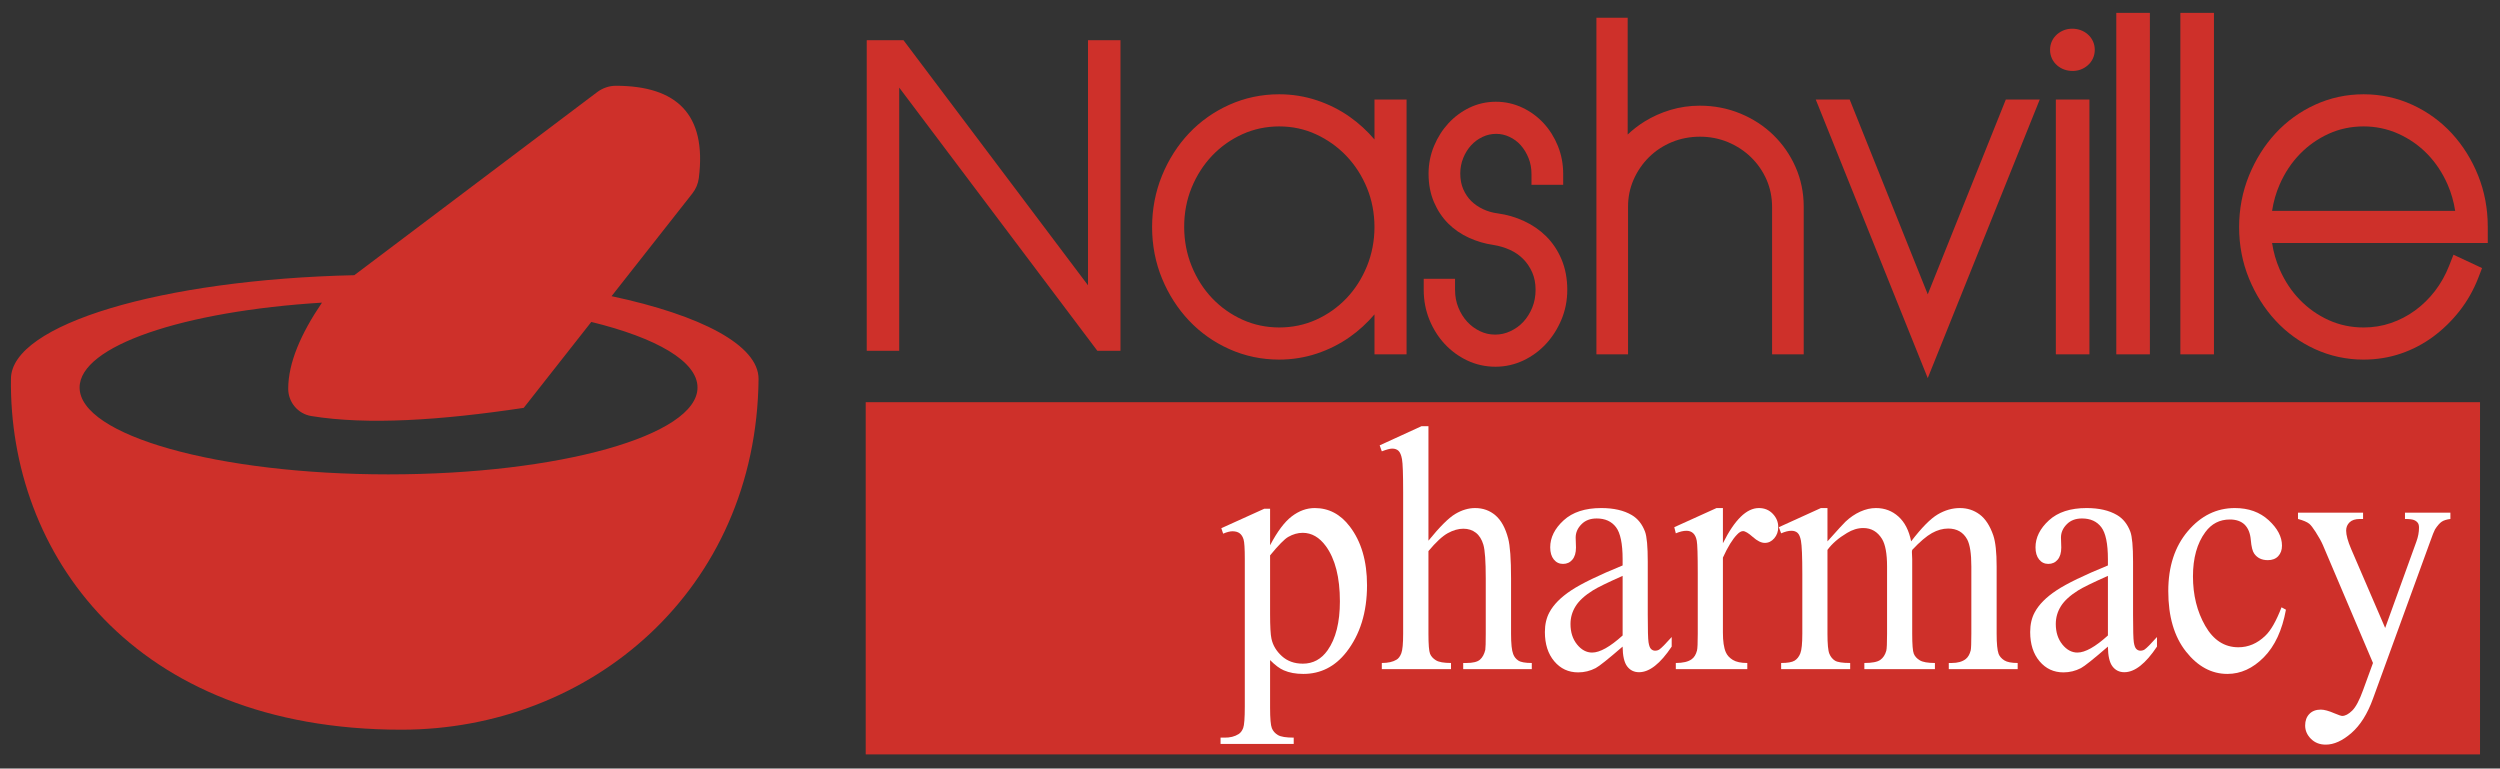 <?xml version="1.0" encoding="UTF-8"?>
<svg id="Layer_5" data-name="Layer 5" xmlns="http://www.w3.org/2000/svg" viewBox="0 0 681.404 209.474">
  <rect x="0" y="0" width="681.404" height="209.474" fill="#333333" stroke="none"/>
  <defs>
    <style>
      .cls-1 {
        fill: #ce302a;
      }

      .cls-1, .cls-2 {
        stroke-width: 0px;
      }

      .cls-2 {
        fill: #fff;
      }
    </style>
  </defs>
  <rect class="cls-1" x="235.959" y="109.62" width="440" height="96"/>
  <path class="cls-1" d="M166.686,80.727l22.02-27.99c.96-1.22,1.58-2.68,1.77-4.22,2.19-17.44-6.09-25.12-22.61-25.14-1.84,0-3.63.63-5.11,1.74l-66.19,49.89c-52.39,1.18-93.58,13.38-93.58,28.27-.59,47.07,32.75,95.61,106.43,95.61,51.46,0,96.76-37.95,97.34-95.61,0-9.2-15.71-17.37-40.07-22.55ZM105.906,129.297c-46.51,0-84.21-10.6-84.21-23.68,0-11.33,28.27-20.8,66.06-23.13-5.79,8.53-9.18,16.43-9.2,23.43-.02,3.69,2.64,6.88,6.28,7.48,15.35,2.5,35.4,1.15,57.91-2.23l18.42-23.42c17.74,4.34,28.95,10.74,28.95,17.87,0,13.08-37.7,23.68-84.21,23.68Z"/>
  <path class="cls-1" d="M374.631,38.018c-1.991-2.337-4.243-4.401-6.703-6.143-2.725-1.928-5.757-3.454-9.011-4.536-3.279-1.09-6.735-1.643-10.274-1.643-4.76,0-9.322.96-13.559,2.854-4.21,1.884-7.919,4.507-11.025,7.797-3.088,3.274-5.558,7.149-7.341,11.518-1.792,4.388-2.7,9.113-2.7,14.044,0,4.935.91,9.645,2.703,13.997,1.784,4.332,4.252,8.186,7.338,11.454,3.105,3.292,6.815,5.916,11.025,7.797,4.237,1.894,8.798,2.854,13.558,2.854,3.539,0,6.995-.553,10.274-1.643,3.255-1.082,6.286-2.608,9.011-4.536,2.459-1.741,4.71-3.804,6.703-6.143v10.887h8.746V27.132h-8.746v10.887ZM374.631,61.855c-.007,3.766-.693,7.358-2.042,10.679-1.357,3.345-3.241,6.295-5.6,8.768-2.351,2.465-5.132,4.432-8.268,5.846-3.099,1.397-6.472,2.106-10.024,2.106-3.555,0-6.927-.708-10.025-2.107-3.136-1.414-5.917-3.38-8.268-5.846-2.357-2.472-4.241-5.422-5.599-8.769-1.354-3.336-2.042-6.948-2.042-10.733,0-3.78.686-7.37,2.038-10.668,1.358-3.314,3.244-6.249,5.603-8.724,2.348-2.462,5.13-4.429,8.269-5.845,3.101-1.398,6.473-2.107,10.024-2.107,3.539,0,6.904.724,10,2.151,3.148,1.454,5.938,3.443,8.292,5.912,2.36,2.476,4.246,5.41,5.604,8.723,1.346,3.283,2.031,6.854,2.038,10.614Z"/>
  <path class="cls-1" d="M421.429,64.408c-1.727-1.707-3.768-3.11-6.069-4.172-2.252-1.038-4.634-1.732-7.109-2.07-1.434-.18-2.797-.573-4.055-1.168-1.237-.585-2.321-1.334-3.223-2.228-.873-.866-1.597-1.944-2.149-3.208-.537-1.223-.81-2.671-.81-4.303,0-1.462.262-2.828.802-4.175.536-1.338,1.264-2.511,2.165-3.488.894-.97,1.92-1.72,3.137-2.294,1.166-.549,2.377-.816,3.702-.816,1.255,0,2.433.267,3.598.815,1.202.568,2.204,1.309,3.058,2.261.88.984,1.602,2.17,2.145,3.522.539,1.349.802,2.75.802,4.285v3h8.643v-3c0-2.648-.483-5.194-1.437-7.566-.944-2.343-2.249-4.429-3.883-6.205-1.648-1.784-3.6-3.216-5.8-4.257-2.26-1.068-4.691-1.61-7.227-1.61-2.545,0-4.966.545-7.198,1.62-2.16,1.041-4.088,2.47-5.731,4.249-1.623,1.757-2.94,3.832-3.917,6.167-.995,2.381-1.5,4.939-1.5,7.603,0,2.817.489,5.398,1.452,7.671.954,2.251,2.258,4.219,3.875,5.847,1.601,1.613,3.519,2.933,5.697,3.922,2.108.961,4.342,1.616,6.604,1.942,1.611.251,3.154.709,4.583,1.362,1.35.616,2.554,1.45,3.578,2.475,1.015,1.018,1.845,2.25,2.467,3.663.604,1.372.911,2.967.911,4.741,0,1.732-.302,3.354-.896,4.821-.607,1.494-1.423,2.802-2.424,3.887-.997,1.081-2.154,1.921-3.539,2.568-1.334.625-2.696.929-4.165.929-1.461,0-2.8-.3-4.095-.92-1.359-.648-2.506-1.49-3.508-2.578-1.003-1.084-1.817-2.392-2.424-3.889-.595-1.461-.896-3.083-.896-4.819v-3h-8.541v3c0,2.876.519,5.611,1.542,8.125,1.011,2.492,2.4,4.706,4.131,6.581,1.743,1.892,3.812,3.416,6.147,4.53,2.397,1.145,5.004,1.725,7.745,1.725,2.673,0,5.244-.58,7.646-1.725,2.333-1.115,4.401-2.639,6.146-4.53,1.718-1.864,3.12-4.065,4.165-6.542,1.067-2.526,1.608-5.272,1.608-8.163,0-3.031-.521-5.812-1.55-8.267-1.025-2.446-2.438-4.571-4.202-6.318Z"/>
  <path class="cls-1" d="M483.357,36.806c-2.551-2.478-5.583-4.451-9.013-5.865-3.442-1.418-7.15-2.137-11.021-2.137-2.768,0-5.466.389-8.019,1.155-2.524.757-4.903,1.822-7.07,3.166-1.642,1.018-3.18,2.204-4.593,3.54V4.842h-8.521v91.737h8.621v-40.278c0-2.574.507-5.038,1.507-7.32,1.015-2.316,2.426-4.378,4.192-6.128,1.758-1.741,3.854-3.125,6.23-4.113,2.374-.985,4.966-1.485,7.702-1.485,2.669,0,5.226.5,7.598,1.485,2.382.99,4.502,2.381,6.301,4.13,1.79,1.744,3.211,3.8,4.224,6.11,1.001,2.287,1.509,4.784,1.509,7.42v40.18h8.621v-40.278c0-3.799-.747-7.421-2.221-10.764-1.46-3.311-3.495-6.248-6.048-8.731Z"/>
  <polygon class="cls-1" points="525.43 80.219 504.152 27.132 494.907 27.132 525.43 103.056 555.954 27.132 546.709 27.132 525.43 80.219"/>
  <rect class="cls-1" x="560.344" y="27.132" width="9.154" height="69.447"/>
  <path class="cls-1" d="M568.983,9.305c-1.146-.971-2.593-1.483-4.184-1.483-1.512,0-2.916.513-4.066,1.487-1.269,1.079-1.967,2.596-1.967,4.272,0,1.681.7,3.199,1.967,4.272,1.145.973,2.592,1.487,4.188,1.487,1.517,0,2.922-.514,4.066-1.487,1.269-1.077,1.967-2.593,1.967-4.272,0-1.676-.698-3.193-1.971-4.275Z"/>
  <rect class="cls-1" x="576.82" y="3.509" width="9.154" height="93.07"/>
  <rect class="cls-1" x="594.284" y="3.509" width="9.154" height="93.07"/>
  <path class="cls-1" d="M678.07,61.8c0-4.921-.885-9.623-2.632-13.974-1.739-4.327-4.146-8.18-7.155-11.451-3.032-3.294-6.656-5.923-10.773-7.812-4.149-1.902-8.616-2.866-13.277-2.866-4.663,0-9.13.964-13.276,2.866-4.114,1.888-7.739,4.516-10.774,7.813-3.006,3.269-5.429,7.136-7.201,11.495-1.783,4.388-2.688,9.111-2.688,14.04,0,4.932.905,9.641,2.691,13.993,1.771,4.321,4.193,8.167,7.197,11.431,3.035,3.299,6.66,5.928,10.774,7.813,4.147,1.902,8.614,2.866,13.276,2.866,3.534,0,6.955-.555,10.169-1.65,3.197-1.09,6.189-2.666,8.893-4.681,2.668-1.987,5.075-4.349,7.155-7.019,2.089-2.685,3.79-5.707,5.055-8.981l1.011-2.614-7.797-3.641-1.168,2.974c-.99,2.523-2.287,4.84-3.855,6.886-1.563,2.042-3.382,3.827-5.404,5.307-2.008,1.47-4.229,2.629-6.605,3.446-2.341.807-4.849,1.216-7.452,1.216-3.39,0-6.587-.671-9.502-1.994-2.965-1.344-5.614-3.207-7.877-5.538-2.271-2.336-4.126-5.136-5.518-8.324-.984-2.253-1.673-4.652-2.057-7.164h58.791v-4.435ZM644.232,34.455c3.321,0,6.506.673,9.461,1.999,2.995,1.346,5.659,3.208,7.917,5.532,2.274,2.344,4.132,5.146,5.52,8.325.984,2.254,1.673,4.654,2.057,7.165h-49.907c.384-2.512,1.072-4.912,2.058-7.166,1.389-3.182,3.245-5.983,5.518-8.323,2.262-2.329,4.911-4.192,7.876-5.537,2.918-1.324,6.115-1.995,9.502-1.995Z"/>
  <polygon class="cls-1" points="245.091 95.62 245.091 23.877 299.099 95.62 305.398 95.62 305.398 10.953 296.547 10.953 296.547 77.765 246.251 10.953 236.24 10.953 236.24 95.62 245.091 95.62"/>
  <g>
    <path class="cls-2" d="M332.883,143.969l11.715-5.308h1.579v9.963c1.967-3.755,3.939-6.385,5.92-7.892,1.98-1.505,4.064-2.258,6.252-2.258,3.822,0,7.008,1.676,9.555,5.028,3.131,4.098,4.695,9.437,4.695,16.017,0,7.356-1.885,13.44-5.65,18.251-3.102,3.942-7.008,5.913-11.715,5.913-2.051,0-3.822-.326-5.318-.978-1.107-.466-2.354-1.397-3.738-2.794v12.99c0,2.917.16,4.772.479,5.563.318.792.871,1.42,1.662,1.886.789.466,2.221.698,4.299.698v1.723h-19.941v-1.723h1.039c1.523.031,2.825-.295,3.905-.978.526-.342.935-.893,1.226-1.652.291-.762.436-2.693.436-5.797v-40.32c0-2.763-.111-4.517-.332-5.262-.222-.744-.575-1.304-1.06-1.676-.485-.372-1.143-.559-1.973-.559-.665,0-1.51.218-2.534.651l-.499-1.489ZM346.177,151.372v15.924c0,3.445.125,5.711.375,6.798.387,1.8,1.334,3.383,2.846,4.749,1.508,1.366,3.412,2.048,5.711,2.048,2.77,0,5.012-1.21,6.73-3.631,2.242-3.166,3.365-7.62,3.365-13.363,0-6.518-1.275-11.53-3.822-15.038-1.773-2.421-3.879-3.632-6.314-3.632-1.33,0-2.645.372-3.947,1.117-.996.559-2.645,2.235-4.943,5.028Z"/>
    <path class="cls-2" d="M389.34,116.173v31.194c3.074-3.786,5.511-6.215,7.312-7.286,1.8-1.071,3.6-1.606,5.4-1.606,2.16,0,4.016.668,5.566,2.002,1.551,1.335,2.7,3.43,3.448,6.285.526,1.987.789,5.619.789,10.896v15.085c0,2.7.194,4.548.582,5.54.276.745.748,1.335,1.412,1.77.665.436,1.884.652,3.656.652v1.676h-18.694v-1.676h.872c1.772,0,3.005-.303,3.697-.908s1.177-1.497,1.454-2.677c.083-.497.125-1.956.125-4.377v-15.085c0-4.656-.215-7.713-.645-9.173-.43-1.458-1.114-2.553-2.056-3.282-.942-.729-2.077-1.094-3.407-1.094-1.356,0-2.77.403-4.237,1.21-1.468.808-3.227,2.438-5.275,4.889v22.535c0,2.918.146,4.733.436,5.447.291.715.831,1.312,1.621,1.793.789.481,2.152.722,4.092.722v1.676h-18.86v-1.676c1.688,0,3.018-.295,3.987-.885.554-.311.997-.9,1.33-1.77.332-.868.498-2.638.498-5.308v-38.598c0-4.873-.104-7.869-.312-8.986-.208-1.118-.526-1.878-.955-2.282-.43-.403-1.005-.605-1.725-.605-.581,0-1.523.249-2.824.745l-.582-1.63,11.383-5.214h1.911Z"/>
    <path class="cls-2" d="M442.265,176.235c-3.905,3.383-6.356,5.339-7.354,5.866-1.495.775-3.088,1.164-4.777,1.164-2.632,0-4.798-1.009-6.501-3.026-1.704-2.018-2.556-4.671-2.556-7.962,0-2.079.416-3.88,1.247-5.4,1.135-2.11,3.108-4.098,5.92-5.96,2.811-1.862,7.483-4.128,14.021-6.798v-1.676c0-4.252-.603-7.17-1.808-8.753-1.204-1.583-2.956-2.375-5.255-2.375-1.745,0-3.13.528-4.154,1.583-1.053,1.056-1.579,2.267-1.579,3.632l.084,2.7c0,1.429-.326,2.53-.977,3.306-.651.776-1.503,1.164-2.555,1.164-1.025,0-1.863-.403-2.514-1.21-.651-.808-.977-1.909-.977-3.306,0-2.67,1.219-5.122,3.656-7.357,2.437-2.235,5.857-3.352,10.261-3.352,3.379,0,6.148.636,8.309,1.909,1.634.962,2.839,2.468,3.614,4.516.499,1.335.748,4.067.748,8.194v14.48c0,4.066.068,6.558.208,7.473.138.916.366,1.529.685,1.839.318.311.686.466,1.102.466.442,0,.831-.108,1.163-.326.581-.403,1.703-1.536,3.365-3.398v2.607c-3.103,4.655-6.065,6.983-8.891,6.983-1.357,0-2.438-.528-3.24-1.583-.804-1.055-1.219-2.855-1.246-5.4ZM442.265,173.208v-16.249c-4.183,1.862-6.883,3.182-8.102,3.957-2.188,1.366-3.753,2.794-4.694,4.283-.941,1.49-1.412,3.12-1.412,4.889,0,2.235.596,4.09,1.786,5.564s2.562,2.211,4.113,2.211c2.104,0,4.874-1.552,8.309-4.655Z"/>
    <path class="cls-2" d="M469.6,138.475v9.591c3.185-6.394,6.453-9.591,9.805-9.591,1.522,0,2.783.52,3.78,1.56.997,1.041,1.495,2.243,1.495,3.608,0,1.211-.36,2.235-1.08,3.073-.721.838-1.578,1.257-2.575,1.257-.97,0-2.057-.535-3.262-1.606-1.204-1.07-2.098-1.606-2.679-1.606-.499,0-1.039.311-1.621.932-1.246,1.272-2.533,3.368-3.863,6.285v20.439c0,2.359.263,4.144.79,5.354.359.838.996,1.536,1.91,2.095.914.56,2.229.839,3.947.839v1.676h-19.484v-1.676c1.938,0,3.379-.342,4.321-1.024.691-.496,1.177-1.288,1.453-2.375.139-.527.208-2.032.208-4.516v-16.529c0-4.966-.09-7.922-.27-8.869-.181-.946-.513-1.637-.997-2.072-.485-.434-1.088-.651-1.808-.651-.858,0-1.828.232-2.908.698l-.415-1.676,11.508-5.215h1.744Z"/>
    <path class="cls-2" d="M498.098,147.554c2.77-3.104,4.404-4.889,4.902-5.354,1.246-1.179,2.59-2.095,4.03-2.747,1.439-.652,2.866-.978,4.278-.978,2.382,0,4.431.776,6.148,2.328,1.717,1.552,2.866,3.803,3.448,6.751,2.852-3.725,5.262-6.169,7.229-7.333,1.966-1.164,3.988-1.746,6.065-1.746,2.021,0,3.814.582,5.38,1.746,1.563,1.164,2.804,3.065,3.718,5.703.608,1.801.914,4.626.914,8.474v18.345c0,2.67.18,4.501.54,5.494.276.683.789,1.265,1.537,1.746.747.481,1.966.722,3.655.722v1.676h-18.777v-1.676h.789c1.634,0,2.908-.356,3.822-1.071.637-.496,1.094-1.287,1.371-2.374.11-.528.166-2.033.166-4.517v-18.345c0-3.476-.374-5.928-1.121-7.356-1.081-1.985-2.812-2.979-5.193-2.979-1.468,0-2.943.412-4.424,1.234-1.482.822-3.275,2.351-5.38,4.586l-.083.512.083,2.002v20.347c0,2.918.146,4.733.436,5.447.291.715.838,1.312,1.642,1.793.803.481,2.174.722,4.112.722v1.676h-19.234v-1.676c2.104,0,3.552-.279,4.342-.839.789-.559,1.335-1.396,1.641-2.514.138-.527.208-2.063.208-4.609v-18.345c0-3.476-.457-5.975-1.371-7.496-1.22-1.985-2.923-2.979-5.11-2.979-1.495,0-2.978.45-4.444,1.351-2.3,1.366-4.071,2.902-5.318,4.609v22.86c0,2.794.173,4.609.52,5.447.346.838.858,1.467,1.537,1.886s2.057.629,4.134.629v1.676h-18.819v-1.676c1.745,0,2.964-.21,3.656-.629.691-.419,1.218-1.086,1.578-2.002.36-.915.54-2.692.54-5.331v-16.296c0-4.687-.124-7.713-.374-9.079-.193-1.024-.498-1.729-.913-2.118-.416-.388-.983-.582-1.704-.582-.775,0-1.703.232-2.783.698l-.623-1.676,11.466-5.215h1.786v9.079Z"/>
    <path class="cls-2" d="M574.538,176.235c-3.905,3.383-6.356,5.339-7.354,5.866-1.495.775-3.088,1.164-4.777,1.164-2.632,0-4.798-1.009-6.501-3.026-1.704-2.018-2.556-4.671-2.556-7.962,0-2.079.416-3.88,1.247-5.4,1.135-2.11,3.108-4.098,5.92-5.96,2.811-1.862,7.483-4.128,14.021-6.798v-1.676c0-4.252-.603-7.17-1.808-8.753-1.204-1.583-2.956-2.375-5.255-2.375-1.745,0-3.13.528-4.154,1.583-1.053,1.056-1.579,2.267-1.579,3.632l.084,2.7c0,1.429-.326,2.53-.977,3.306-.651.776-1.503,1.164-2.555,1.164-1.025,0-1.863-.403-2.514-1.21-.651-.808-.977-1.909-.977-3.306,0-2.67,1.219-5.122,3.656-7.357,2.437-2.235,5.857-3.352,10.261-3.352,3.379,0,6.148.636,8.309,1.909,1.634.962,2.839,2.468,3.614,4.516.499,1.335.748,4.067.748,8.194v14.48c0,4.066.068,6.558.208,7.473.138.916.366,1.529.685,1.839.318.311.686.466,1.102.466.442,0,.831-.108,1.163-.326.581-.403,1.703-1.536,3.365-3.398v2.607c-3.103,4.655-6.065,6.983-8.891,6.983-1.357,0-2.438-.528-3.24-1.583-.804-1.055-1.219-2.855-1.246-5.4ZM574.538,173.208v-16.249c-4.183,1.862-6.883,3.182-8.102,3.957-2.188,1.366-3.753,2.794-4.694,4.283-.941,1.49-1.412,3.12-1.412,4.889,0,2.235.596,4.09,1.786,5.564s2.562,2.211,4.113,2.211c2.104,0,4.874-1.552,8.309-4.655Z"/>
    <path class="cls-2" d="M623.06,166.178c-1.025,5.618-3.033,9.939-6.024,12.966s-6.301,4.54-9.929,4.54c-4.32,0-8.087-2.032-11.3-6.1-3.213-4.065-4.818-9.56-4.818-16.481,0-6.705,1.779-12.152,5.338-16.343,3.559-4.19,7.831-6.285,12.816-6.285,3.738,0,6.812,1.11,9.223,3.329,2.409,2.22,3.614,4.524,3.614,6.914,0,1.18-.34,2.134-1.019,2.863s-1.627,1.094-2.846,1.094c-1.634,0-2.866-.589-3.697-1.769-.471-.652-.782-1.894-.935-3.726-.152-1.831-.713-3.228-1.683-4.189-.97-.932-2.312-1.397-4.029-1.397-2.77,0-4.999,1.149-6.688,3.445-2.243,3.043-3.365,7.062-3.365,12.06,0,5.091,1.115,9.584,3.345,13.479,2.229,3.896,5.24,5.843,9.035,5.843,2.714,0,5.151-1.039,7.312-3.119,1.523-1.428,3.005-4.02,4.445-7.775l1.205.652Z"/>
    <path class="cls-2" d="M626.342,139.732h17.739v1.723h-.872c-1.247,0-2.182.303-2.805.908s-.935,1.358-.935,2.258c0,1.211.457,2.887,1.371,5.028l9.264,21.511,8.517-23.559c.471-1.272.706-2.53.706-3.771,0-.559-.098-.978-.291-1.258-.222-.341-.567-.612-1.038-.814-.472-.201-1.302-.303-2.492-.303v-1.723h12.379v1.723c-1.024.125-1.813.373-2.367.745-.555.372-1.163,1.071-1.828,2.095-.249.436-.721,1.63-1.412,3.586l-15.496,42.555c-1.495,4.128-3.455,7.247-5.878,9.358-2.424,2.11-4.757,3.166-7,3.166-1.635,0-2.978-.528-4.03-1.583-1.053-1.056-1.578-2.266-1.578-3.632,0-1.304.38-2.351,1.143-3.143.761-.791,1.807-1.188,3.136-1.188.914,0,2.161.342,3.739,1.024,1.107.466,1.8.698,2.077.698.831,0,1.737-.481,2.721-1.443s1.974-2.824,2.971-5.587l2.7-7.402-13.668-32.173c-.415-.962-1.08-2.157-1.993-3.585-.693-1.086-1.261-1.815-1.704-2.188-.637-.496-1.661-.931-3.074-1.304v-1.723Z"/>
  </g>
</svg>